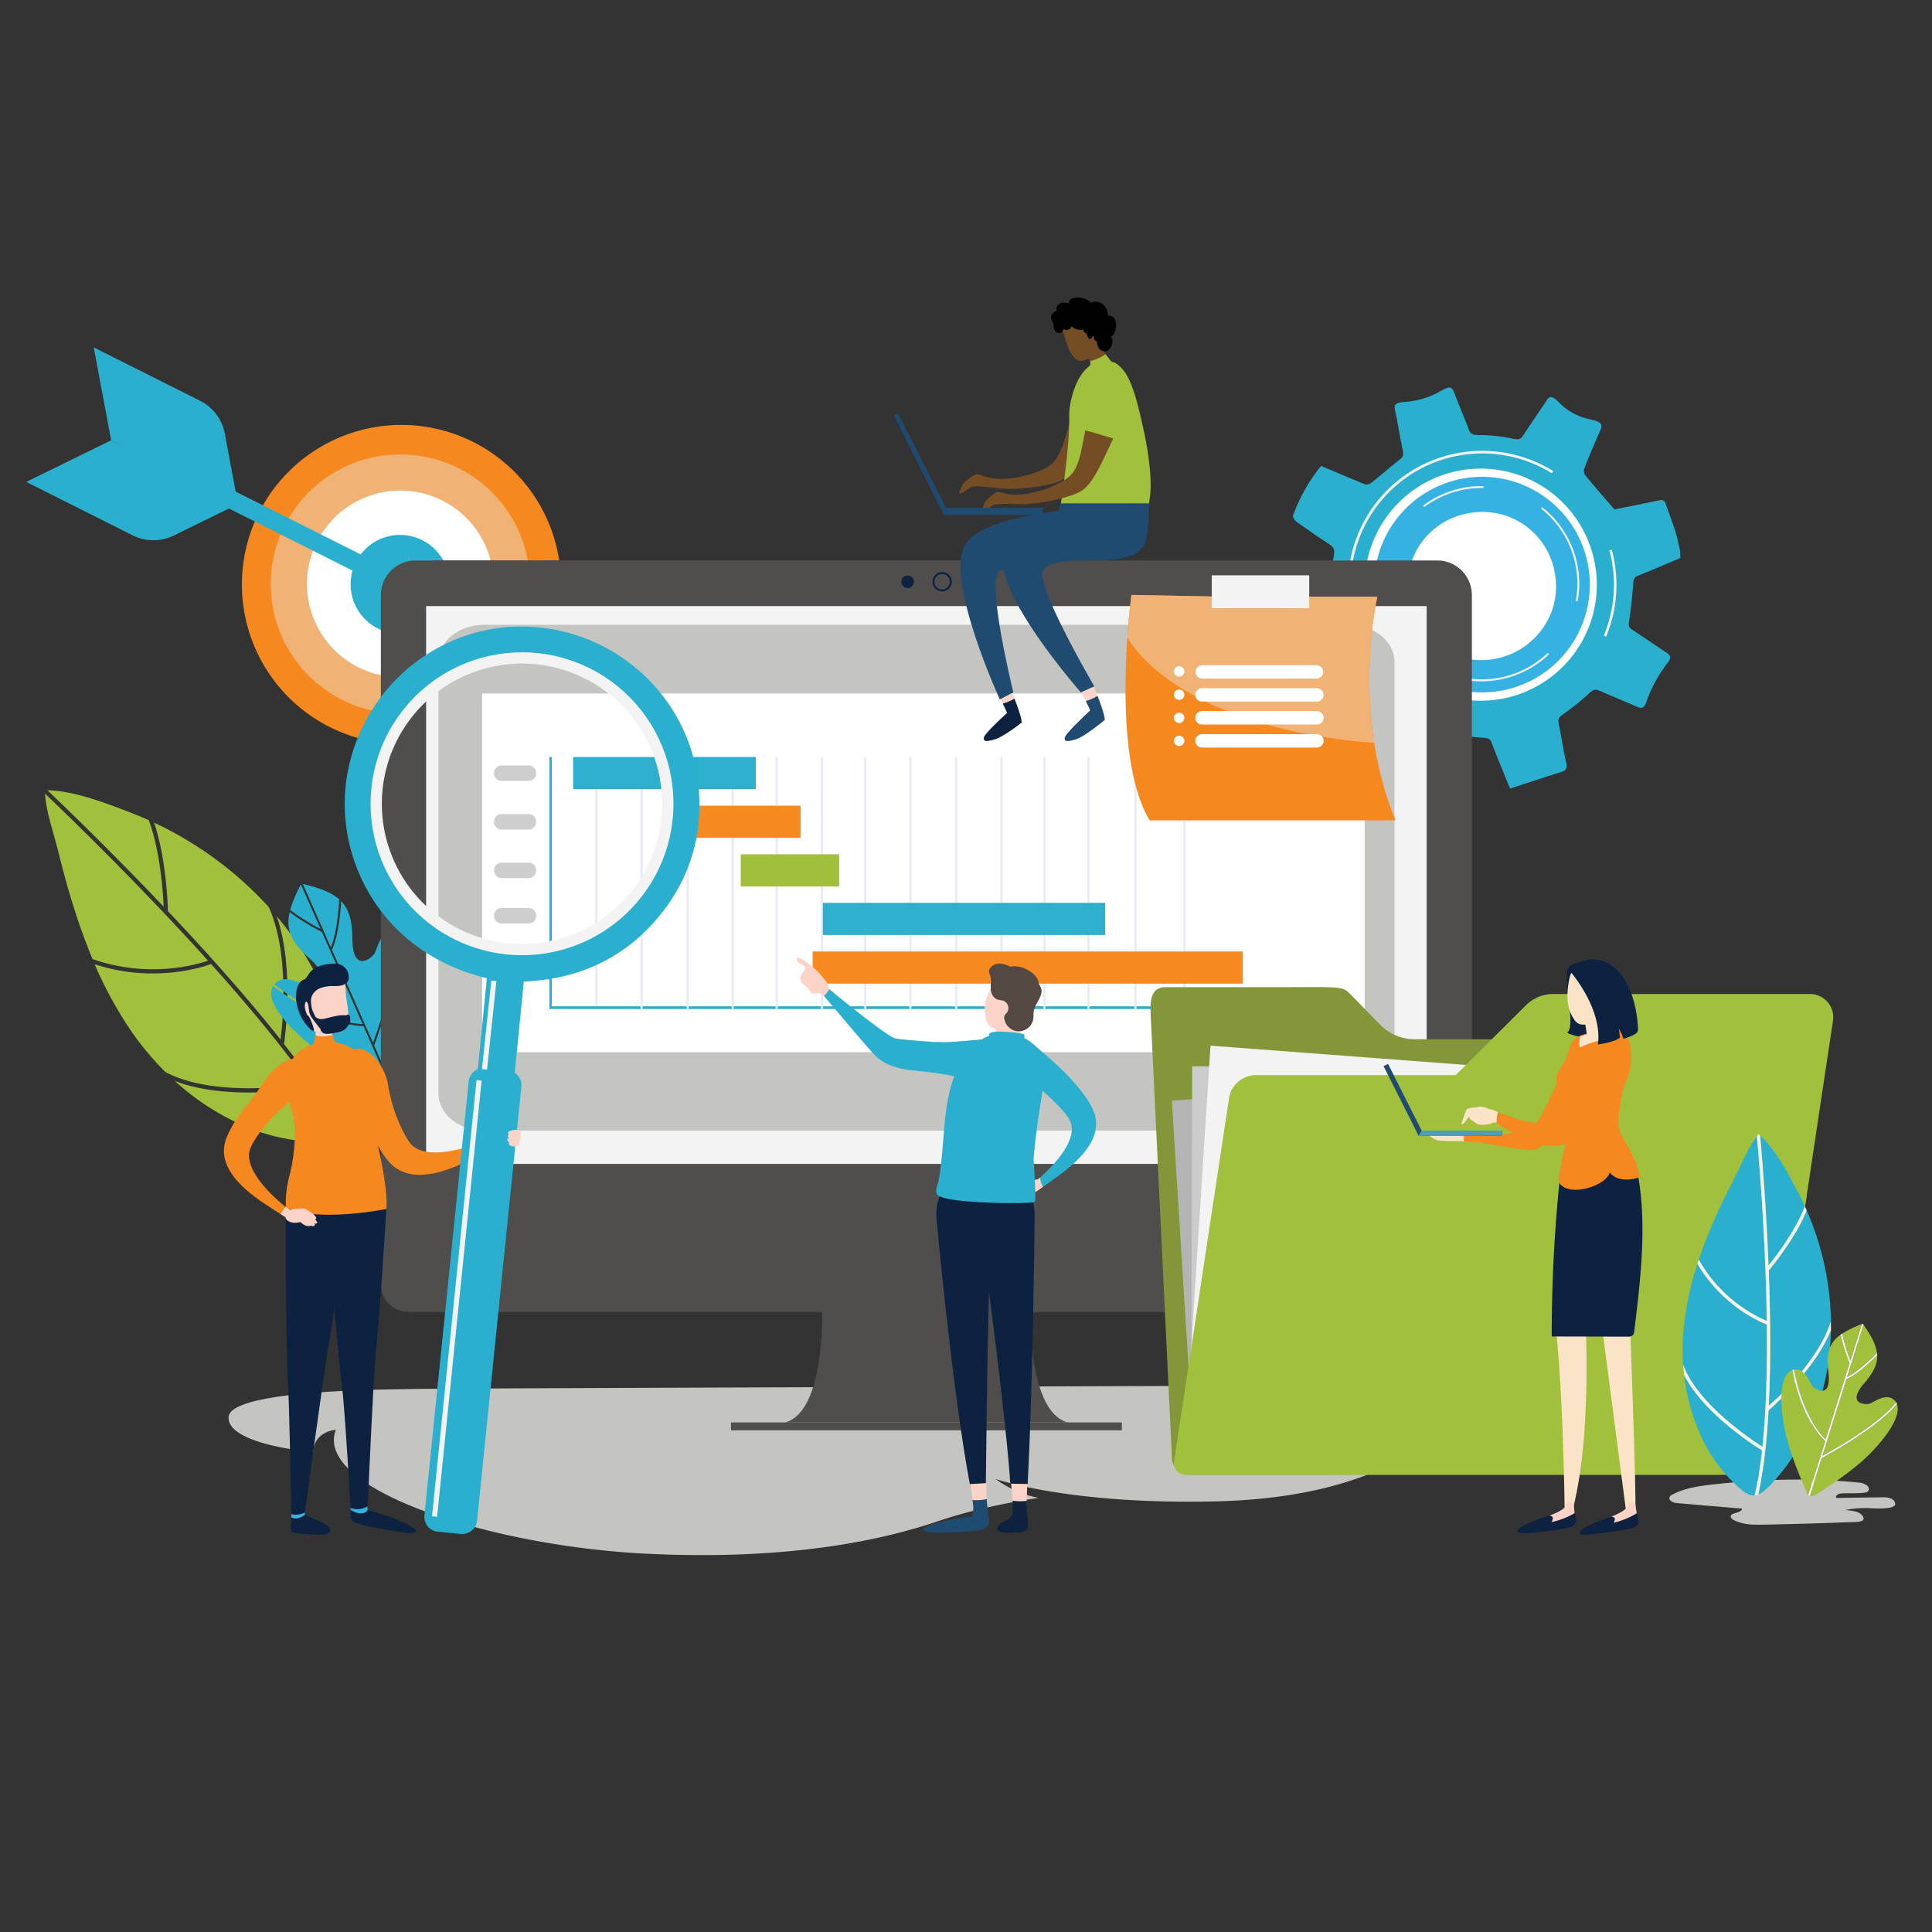 <svg id="Layer_1" data-name="Layer 1" xmlns="http://www.w3.org/2000/svg" xmlns:xlink="http://www.w3.org/1999/xlink" viewBox="0 0 1000 1000"><rect x="0" y="0" width="1000" height="1000" fill="#333333" stroke="none"/><defs><style>.cls-1{fill:none;}.cls-2{clip-path:url(#clip-path);}.cls-3{fill:#a1c03b;}.cls-4{fill:#2ab0ce;}.cls-15,.cls-5{fill:#c4c4c1;}.cls-6{fill:#f5891f;}.cls-7{fill:#f1b275;}.cls-8{fill:#fff;}.cls-9{fill:#010101;}.cls-10{fill:#36b2e2;}.cls-11{fill:#f3f3f3;}.cls-12{fill:#504d4d;}.cls-13{fill:#1f4b70;}.cls-14{fill:#0c2240;}.cls-15{fill-rule:evenodd;}.cls-16{fill:#e6e9f6;}.cls-17{fill:#2cb0ce;}.cls-18{fill:#83973a;}.cls-19{fill:#b4b4b4;}.cls-20{fill:#ccc;}.cls-21{fill:#f68920;}.cls-22{fill:#a2bf3c;}.cls-23{fill:#cecece;}.cls-24{fill:#fcd4c7;}.cls-25{fill:#fbe3c7;}.cls-26{fill:#4f9cba;}.cls-27{fill:#754d25;}.cls-28{fill:#544842;}</style><clipPath id="clip-path"><rect class="cls-1" width="1000" height="1000"/></clipPath></defs><title>adaptive-graphic-5</title><g class="cls-2"><path class="cls-3" d="M159.73,560.91c-14-19.83-32.06-41.39-50.5-61.95-3.43,1.29-29.32,10.27-60.23.13a206.74,206.74,0,0,0,18.13,33.46,149.59,149.59,0,0,0,18.45,22.31c24.14,13,65.29,7.44,74.15,6"/><path class="cls-3" d="M107.68,497.24C72.49,458.16,36.14,423,23.32,410.82c.55,9.66,4.51,20.48,6.8,29.79,2.65,10.75,5.55,21.46,9,32,2.6,8,5.5,16,8.78,23.81,29.31,10.29,54.34,2.73,59.81.8"/><path class="cls-3" d="M86.78,471.47c19.65,20.77,40.64,44.13,58.44,66.61,1.07-8.38,4.83-44.66-6.15-68.63a189,189,0,0,0-59.31-43.66c6.71,19.94,7.14,45.41,7.15,45.68Z"/><path class="cls-3" d="M77.05,424.54q-4.93-2.22-9.94-4.14c-12.86-4.91-28.58-11-42.61-11.41,9.66,9.18,33.53,32.2,60.19,60.27-.27-6.85-1.6-28.21-7.64-44.72"/><path class="cls-3" d="M147.1,540.18l-.25,0c12.82,16.32,23.86,32.11,31.41,46,1.5-3,2-7.52,2-14.44.07-37.21-14.4-70.68-37-97.44,9.54,27.58,3.84,65.47,3.78,65.88"/><path class="cls-3" d="M90.44,559.47a130.83,130.83,0,0,0,32.64,21.84,101.69,101.69,0,0,0,35.66,9.5c9.65.65,15.13.53,18.15-2.65a252.5,252.5,0,0,0-15.79-25.3c-6,1-44.29,7-70.66-3.39"/><path class="cls-4" d="M150.18,471a67.07,67.07,0,0,1,5.58-13.16l10.16,23A114.65,114.65,0,0,1,150.18,471"/><path class="cls-4" d="M171.82,491.63c3.11-6.8,4.32-17.79,4.78-25.17,4.1,4.23,5.73,10.16,5.78,19.29.09,18.24,9.92,10.27,11.45,7.82s3.3-13.16,11.17-12.32a6.51,6.51,0,0,1,1.18.25c1.27,17.63-10.48,51-13.11,58.22Z"/><path class="cls-4" d="M187.66,530.05c-3.6-.06-21.14-1.46-45.71-20.56,4.66-5.81,13.52-.31,16.31.15S173.59,508,160,495.88c-9.26-8.24-12.15-14.78-10.07-23.76a113.34,113.34,0,0,0,16.68,10.23Z"/><path class="cls-4" d="M171.25,490.34,156.73,457.5c8.77,2.13,14.84,4.44,18.87,8-.41,7-1.5,17.91-4.35,24.83"/><path class="cls-4" d="M207.25,481.91c6.33,3.11,9.28,16.43,8.39,35.05a124.72,124.72,0,0,1-2.18,17c-1.05,5.51-2.33,11-3.75,16.42-1.07,4-2.18,8.1-3.45,12.09a4.18,4.18,0,0,1-2.23,2.07l-10.36-23.44c1.66-4.42,14.73-40,13.58-59.18"/><path class="cls-4" d="M141.35,510.35c26,20.19,44.29,20.77,46.77,20.74L203,564.83h-.1a3.52,3.52,0,0,1-1.82-.55c-1.24-.7-2.53-1.26-3.81-1.86q-3.19-1.5-6.34-3.07c-5.06-2.53-10-5.19-14.92-8.06a124.81,124.81,0,0,1-14.42-9.69l-.19-.15c-15.82-12.64-23.95-24.54-20.07-31.11"/><path class="cls-5" d="M727.25,716.94,884.61,716s38.12,1.57-22.64,3.76L799.67,722s11.45,6.1-8.9,12.94c-23.21,5.65-34-2.92-47,7.42-10.79,8.59-40.53,33-114.49,34.75-76.16,1.81-114-11.62-114-11.62a55.74,55.74,0,0,0,22.26,9.83S510.27,779,486,787.21c-24.46,8.31-72.77,20.94-152.12,16.95-81.74-4.12-171.54-33.91-160.07-64.09,0,0-11.13.62-11.73,11.51,0,0-44.33-3.67-43.77-18s81.79-14.31,95.7-14.65,513.2-1.95,513.2-1.95"/><path class="cls-6" d="M281.6,339.61a82.59,82.59,0,1,1-36.73-110.88A82.59,82.59,0,0,1,281.6,339.61"/><path class="cls-7" d="M267.16,332.36a67.07,67.07,0,1,1-29.82-90,67.05,67.05,0,0,1,29.82,90"/><path class="cls-8" d="M250.35,323.91a48.31,48.31,0,1,1-21.49-64.86,48.31,48.31,0,0,1,21.49,64.86"/><rect class="cls-4" x="127.41" y="186.66" width="9.37" height="156.26" transform="translate(-163.81 263.98) rotate(-63.33)"/><path class="cls-4" d="M123.18,260.89l-65.66-33-9-48.09,55.06,27.65a23.94,23.94,0,0,1,12.78,17Z"/><path class="cls-4" d="M123.18,260.89l-65.66-33L13.59,249.44l55.05,27.65a23.91,23.91,0,0,0,21.28.1Z"/><path class="cls-4" d="M229.92,313.93a25.58,25.58,0,1,1-11.38-34.34,25.57,25.57,0,0,1,11.38,34.34"/><path class="cls-8" d="M704.14,291.29a68,68,0,1,0,79.18-54.67,68,68,0,0,0-79.18,54.67"/><path class="cls-9" d="M771.1,372a68.47,68.47,0,0,1-67.32-80.73l.36.07-.36-.07A68.4,68.4,0,1,1,771.1,372M771,235.87A67.68,67.68,0,1,0,783.25,237,67.77,67.77,0,0,0,771,235.87"/><path class="cls-4" d="M800.43,207.45c-4,6-8.06,11.89-12,17.92-1.22,1.87-2.23,2.36-5,1.77a83.9,83.9,0,0,0-17.37-1.94c-3.56,0-4.84-.28-5.8-2.85-2.49-6.6-5.27-13.1-7.81-19.68-1-2.5-2.41-2.77-6.06-.63a44.54,44.54,0,0,1-19,6c-4.69.37-6,1.12-5.36,4,1.49,7.14,2.62,14.36,4.12,21.5.44,2.08-.09,3.09-1.71,4.36-5.08,4-9.91,8.27-15,12.27a3.94,3.94,0,0,1-3.29.36c-7.42-3-14.76-6.17-22.36-9.39a88.29,88.29,0,0,0-14.48,25.7c-.28.77.79,2.52,1.7,3.17,5.64,4,11.36,8,17.18,11.8,2.26,1.48,2.8,2.88,2.15,6.05a93.4,93.4,0,0,0-1.62,17.52c0,2.24-.64,3.08-2.4,3.79-7.42,3-14.79,6.07-22.59,9.29.79,4,1.28,8,2.4,11.76,1.56,5.29,3.62,10.44,5.41,15.67.74,2.14,1.94,2.77,4.27,2.26,7.12-1.57,14.28-3,21.47-4.22a4.23,4.23,0,0,1,3.3,1.3c4,4.77,7.66,9.8,11.69,14.53,1.37,1.61,1.56,2.75.73,4.64-3.16,7.21-6.14,14.51-9.28,22,8.11,6.94,17.36,11.6,27.48,15.39,4.32-6.48,8.78-12.83,12.84-19.43,1.6-2.6,3.17-2.9,6-2.44,6,1,12.09,1.52,18.17,2,2,.14,3.06.41,3.86,2.51,2.82,7.46,6.34,15.86,9.54,23.73l3.65-1.2c7.53-2.44,15.2-5,22.89-7.41,2.45-.77,3.17-1.9,2.55-4.62-1.54-6.76-2.55-13.64-3.93-20.44-.42-2.09,0-3.22,2-4.58A139.24,139.24,0,0,0,823,358.47c1.65-1.5,2.78-1.88,4.64-1.07,6.57,2.87,13.22,5.57,19.79,8.45,2.12.93,3.52,1,4.69-2.5a71.3,71.3,0,0,1,11-20.19c2-2.59,1.64-3.9-.39-5.23-6-3.94-11.88-8.07-17.9-12-1.63-1-2-1.94-1.67-3.93,1-6.6,1.7-13.25,2.17-19.91.15-2.13.48-3.32,2.64-4.18,7.32-2.9,14.54-6.06,21.8-9.11l-.12-3.54c-.82-3.41-1.45-6.88-2.49-10.21-1.51-4.81-3.37-9.51-5-14.29-.62-1.86-1.64-2.15-3.48-1.76-7.93,1.69-15.88,3.23-23.06,4.67-5.29-6.13-10.25-11.75-15-17.52a4.21,4.21,0,0,1-.65-3.54c2.64-6.68,5.4-13.31,8.36-19.85,1.38-3,.56-4.55-5.58-5.76a31.12,31.12,0,0,1-16-8.88c-4-4.09-5.08-2.58-6.32-.7m25.78,101.23a60.07,60.07,0,1,1-53.74-65.8,60.15,60.15,0,0,1,53.74,65.8"/><path class="cls-10" d="M711.57,297a55.8,55.8,0,1,0,61.12-49.92A55.86,55.86,0,0,0,711.57,297m93.81,5.08c.89,20.84-15.87,38.7-37.12,39.57-20.94.86-38.73-15.8-39.6-37.06s15.52-38.69,36.93-39.58,38.87,15.44,39.79,37.07"/><path class="cls-11" d="M757.77,351.85a50.73,50.73,0,0,0,44.05-13.21l-.68-.71a49.56,49.56,0,0,1-83-44.71l-1-.18a50.6,50.6,0,0,0,40.61,58.81"/><path class="cls-11" d="M737.19,262.47a49.69,49.69,0,0,1,30.62-9.87l0-1a50.64,50.64,0,0,0-31.23,10.07Z"/><path class="cls-11" d="M815.6,311.06l1,.18a50.5,50.5,0,0,0-18.29-48.69l-.61.78a49.48,49.48,0,0,1,17.92,47.73"/><path class="cls-11" d="M708.23,266a69.75,69.75,0,0,0-5.39,63l1.26-.52A68.14,68.14,0,0,1,803.25,245l.72-1.15A69.57,69.57,0,0,0,708.23,266"/><path class="cls-11" d="M833,284.86A68.37,68.37,0,0,1,830.09,329l1.25.53a69.74,69.74,0,0,0,2.92-45Z"/><rect class="cls-12" x="378.36" y="736.26" width="202.3" height="4.05"/><path class="cls-12" d="M533.51,678.6h-108s1.72,52.19-19.18,57.66H552.69c-20.91-5.47-19.18-57.66-19.18-57.66"/><path class="cls-12" d="M744,679H215a17.92,17.92,0,0,1-17.87-17.87V308A17.92,17.92,0,0,1,215,290.1H744A17.92,17.92,0,0,1,761.84,308V661.08A17.92,17.92,0,0,1,744,679"/><path class="cls-12" d="M197.17,626.7v38.2A14.09,14.09,0,0,0,211.22,679H747.79a14.09,14.09,0,0,0,14.05-14.05V626.7Z"/><rect class="cls-11" x="220.56" y="313.71" width="517.88" height="288.73"/><path class="cls-13" d="M283.57,290.1s20,14.27,34.71,23.16H527l-53.59-23.07Z"/><path class="cls-12" d="M223.65,290.1s20,14.27,34.71,23.16h208.7l-53.59-23.07Z"/><path class="cls-12" d="M354.59,290.1s20,14.27,34.71,23.16H598l-53.58-23.07Z"/><path class="cls-14" d="M487.64,306.09a5,5,0,1,1,5-5,5,5,0,0,1-5,5m0-9a4,4,0,1,0,4,4,4,4,0,0,0-4-4"/><path class="cls-14" d="M473,301.13a3.22,3.22,0,1,1-3.21-3.22,3.21,3.21,0,0,1,3.21,3.22"/><path class="cls-15" d="M698.33,585.19H250.51c-13,0-23.56-8.62-23.56-19.08V342.47c0-10.55,10.64-19.08,23.56-19.08H698.23c13,0,23.56,8.62,23.56,19.08V566.11c.1,10.46-10.54,19.08-23.46,19.08"/><rect class="cls-8" x="249.54" y="358.95" width="456.82" height="185.66"/><rect class="cls-16" x="308.11" y="391.83" width="1.09" height="130.44"/><polygon class="cls-17" points="602.37 522.27 284.35 522.27 284.35 391.83 285.6 391.83 285.6 520.85 602.37 520.85 602.37 522.27"/><rect class="cls-16" x="612.49" y="391.83" width="1.09" height="130.44"/><path class="cls-18" d="M615.47,763.28H887.94a25.19,25.19,0,0,0,25.18-25.74l-19.56-175a25.18,25.18,0,0,0-25.17-24.63H732.29a25.18,25.18,0,0,1-17.75-7.32l-15.3-15.71c-4.72-4.69-3.43-3.92-41.41-3.92H603.31c-8.93,0-7.91,9.52-7.62,16.5L606.6,754.76a8.89,8.89,0,0,0,8.87,8.52"/><polygon class="cls-19" points="837.02 730.69 617.66 746.94 606.55 569.72 825.91 553.47 837.02 730.69"/><rect class="cls-20" x="637.92" y="531.11" width="177.63" height="219.87" transform="translate(83.69 1366.01) rotate(-89.84)"/><polygon class="cls-11" points="834.58 734.98 615.24 718.44 626.55 541.24 845.89 557.78 834.58 734.98"/><path class="cls-3" d="M908.21,763.28H613.76a6.08,6.08,0,0,1-6-7l28.36-187.73a14.19,14.19,0,0,1,14-12.07H753.46l36.41-36.2a19.88,19.88,0,0,1,14-5.77H936.93a12,12,0,0,1,11.83,13.74L914.21,758.11a6.07,6.07,0,0,1-6,5.17"/><path class="cls-3" d="M611.82,729.36l-4.07,26.94a6.08,6.08,0,0,0,6,7H908.21a6.08,6.08,0,0,0,6-5.17l21-139.81S784.45,730.14,611.82,729.36"/><rect class="cls-16" x="331.54" y="391.83" width="1.09" height="130.44"/><rect class="cls-16" x="355.38" y="391.83" width="1.09" height="130.44"/><rect class="cls-16" x="378.73" y="391.83" width="1.09" height="130.44"/><rect class="cls-16" x="401.48" y="391.83" width="1.09" height="130.44"/><rect class="cls-16" x="424.91" y="391.83" width="1.09" height="130.44"/><rect class="cls-16" x="447.25" y="391.83" width="1.09" height="130.44"/><rect class="cls-16" x="470.68" y="391.83" width="1.09" height="130.44"/><rect class="cls-16" x="494.36" y="391.83" width="1.09" height="130.44"/><rect class="cls-16" x="517.78" y="391.83" width="1.09" height="130.44"/><rect class="cls-16" x="540.04" y="391.83" width="1.09" height="130.44"/><rect class="cls-16" x="562.88" y="391.83" width="1.09" height="130.44"/><rect class="cls-16" x="587.15" y="391.83" width="1.09" height="130.44"/><rect class="cls-17" x="296.65" y="391.83" width="94.55" height="16.65"/><rect class="cls-21" x="360.15" y="417.02" width="54.22" height="16.65"/><rect class="cls-22" x="383.41" y="442.2" width="50.95" height="16.65"/><rect class="cls-17" x="425.92" y="467.3" width="146.14" height="16.65"/><rect class="cls-21" x="420.64" y="492.48" width="222.62" height="16.65"/><path class="cls-23" d="M273.64,404.21H259.58a3.89,3.89,0,0,1-3.85-3.84V400a3.9,3.9,0,0,1,3.85-3.85h14.06a3.9,3.9,0,0,1,3.85,3.85v.34a3.89,3.89,0,0,1-3.85,3.84"/><path class="cls-23" d="M273.64,429.4H259.58a3.9,3.9,0,0,1-3.85-3.85v-.34a3.89,3.89,0,0,1,3.85-3.84h14.06a3.89,3.89,0,0,1,3.85,3.84v.34a3.9,3.9,0,0,1-3.85,3.85"/><path class="cls-23" d="M273.64,454.5H259.58a3.9,3.9,0,0,1-3.85-3.85v-.33a3.89,3.89,0,0,1,3.85-3.85h14.06a3.89,3.89,0,0,1,3.85,3.85v.33a3.9,3.9,0,0,1-3.85,3.85"/><path class="cls-23" d="M273.64,478H259.58a3.9,3.9,0,0,1-3.85-3.85v-.33a3.9,3.9,0,0,1,3.85-3.85h14.06a3.9,3.9,0,0,1,3.85,3.85v.33a3.9,3.9,0,0,1-3.85,3.85"/><path class="cls-23" d="M273.64,504.78H259.58a3.89,3.89,0,0,1-3.85-3.84v-.34a3.9,3.9,0,0,1,3.85-3.85h14.06a3.9,3.9,0,0,1,3.85,3.85v.34a3.84,3.84,0,0,1-3.85,3.84"/><path class="cls-6" d="M595.06,424.62H722.31c-23.41-57.07-9.4-115.75-9.4-115.75h-79l-48.27-.94s-11.33,82.29,9.41,116.69"/><path class="cls-7" d="M711.28,384.53c-6.52-41.52,1.63-75.66,1.63-75.66h-79l-48.27-.94s-1.22,8.83-2.12,21.92c11.61,20.28,51.06,48.88,127.75,54.68"/><rect class="cls-11" x="627.21" y="297.79" width="50.45" height="16.97"/><path class="cls-5" d="M864.21,774.83a2.87,2.87,0,0,1,1.41-1.24c6.85-3.65,14.79-4.55,22.51-5.39,24.57-2.67,49.69-3.31,74.34-.77,2.37.25,5.54,1.71,4.73,4-.65,2.22-9.77,1.1-14.66,1.65-1.29.14-3,1.55-1.9,2.27l23.89-.38c2.4,0,6.19.42,6.44,3.49,0,.22.61,3-12.94,2.18a53.1,53.1,0,0,0-13.21,1,9.15,9.15,0,0,1,2.49.2,19.88,19.88,0,0,1,2.88.47c1.83.45,3.59,1.31,4.3,3.17a1.44,1.44,0,0,1,0,1,1.51,1.51,0,0,1-1,.8c-2.05.7-4.25.51-6.37.59l-6.87.26q-6.87.25-13.74.46-11.75.34-23.5.57c-5.38.11-11,.12-15.76-2.46a2.47,2.47,0,0,1-1.39-1.43c-.6-2.62,5.48-1.75,5.83-4.42L867.93,778c-1.9-.16-4.49-1.37-3.72-3.12"/><path class="cls-4" d="M912.23,748.81c2-19.14,2.53-41.4,2.29-63.27-2.72-1-22.83-9.2-35.94-31.39a163.22,163.22,0,0,0-6.68,29.4,118.56,118.56,0,0,0-.67,22.92c7.61,20.33,35,38.54,41,42.34"/><path class="cls-4" d="M914.5,683.71c-.55-41.66-3.84-81.59-5.1-95.55-4.72,6.05-8,14.56-11.51,21.3-4,7.78-7.9,15.68-11.39,23.75-2.65,6.15-5.08,12.41-7.21,18.77a74.41,74.41,0,0,0,35.21,31.73"/><path class="cls-4" d="M915.51,657.43c.85,22.64,1.15,47.52,0,70.21,5-4.44,26.2-24.08,32.19-44.09a149.75,149.75,0,0,0-12.52-57c-6.41,15.38-19.46,30.78-19.6,30.94Z"/><path class="cls-4" d="M934.23,624.4q-1.77-3.9-3.75-7.66c-5.1-9.64-11.28-21.48-19.41-29,.95,10.51,3.14,36.7,4.35,67.34,3.42-4.23,13.78-17.64,18.81-30.63"/><path class="cls-4" d="M915.54,729.87l-.13-.16c-.89,16.42-2.57,31.6-5.34,43.83,2.43-1,5.11-3.43,8.73-7.55,19.49-22.12,28.35-49.61,28.9-77.33-8.72,21.41-31.91,41-32.16,41.21"/><path class="cls-4" d="M871.72,711.76a103.28,103.28,0,0,0,8,30A80.48,80.48,0,0,0,896,766.1c5.41,5.43,8.73,8.23,12.19,7.91A201,201,0,0,0,912,750.69c-4.1-2.51-30-19-40.31-38.93"/><path class="cls-11" d="M915.41,729.71l.13.16c.25-.21,23.44-19.8,32.16-41.21,0-1.7,0-3.41,0-5.11-6,20-27.18,39.65-32.19,44.09,1.14-22.69.84-47.57,0-70.21l.08.07c.14-.16,13.19-15.56,19.6-30.94q-.47-1.08-1-2.16c-5,13-15.39,26.4-18.81,30.63-1.21-30.64-3.4-56.83-4.35-67.34-.25-.23-.48-.46-.73-.68-.32.37-.63.76-.94,1.15,1.26,14,4.55,53.89,5.1,95.54A74.31,74.31,0,0,1,879.29,652c-.24.72-.47,1.44-.71,2.17,13.11,22.19,33.22,30.37,35.94,31.39.24,21.87-.29,44.13-2.29,63.27-6-3.8-33.39-22-41-42.34.12,1.77.29,3.53.49,5.29,10.27,20,36.21,36.42,40.31,38.93A203.29,203.29,0,0,1,908.22,774a6.54,6.54,0,0,0,1.85-.47c2.77-12.23,4.44-27.41,5.34-43.83"/><path class="cls-3" d="M953.51,690.29a53.07,53.07,0,0,1,10.19-4.93l-6,19a91.4,91.4,0,0,1-4.23-14.07"/><path class="cls-3" d="M955.62,713.87c5.41-2.43,11.87-8.34,16-12.49.23,4.66-1.89,9-6.64,14.51-9.47,10.9.55,11.3,2.74,10.63s8.84-6.11,13.09-1.49a4.71,4.71,0,0,1,.57.76c-8.46,11.16-32.89,24.9-38.23,27.82Z"/><path class="cls-3" d="M945,745c-2.11-1.93-11.82-11.91-16.47-36.13,5.8-1,8.21,6.88,9.63,8.61s10,7,8.21-7.3c-1.22-9.74.48-15.15,6.41-19.41a90.88,90.88,0,0,0,4.59,14.81Z"/><path class="cls-3" d="M956,712.8l8.51-27.14c4.11,5.85,6.52,10.4,7,14.63-3.91,4-10.25,9.88-15.56,12.51"/><path class="cls-3" d="M981.8,726.59c2.14,5.16-3.06,14.63-13.31,25.25a97.43,97.43,0,0,1-10.18,9c-3.5,2.74-7.12,5.34-10.81,7.82-2.75,1.86-5.53,3.69-8.37,5.4a3.3,3.3,0,0,1-2.41.07l6.08-19.37c3.29-1.77,29.65-16.11,39-28.15"/><path class="cls-3" d="M927.7,709.1c4.93,25.6,15.52,35.51,17,36.79L936,773.76l-.07,0a2.77,2.77,0,0,1-.8-1.28c-.37-1.06-.85-2.07-1.3-3.1q-1.11-2.57-2.16-5.14c-1.7-4.15-3.28-8.34-4.68-12.6a98.3,98.3,0,0,1-3.53-13.3l0-.19c-2.82-15.79-1.44-27.13,4.31-29"/><path class="cls-8" d="M927.7,709.1c.14,0,.27-.09.41-.12l.4-.08c4.65,24.22,14.36,34.2,16.47,36.13l12.37-39.42a90.88,90.88,0,0,1-4.59-14.81l.75-.51a91.4,91.4,0,0,0,4.23,14.07l6-19,.27-.1a.21.21,0,0,1,.28.08l.22.32L956,712.8c5.31-2.63,11.65-8.55,15.56-12.51.05.36.08.73.1,1.09-4.13,4.15-10.59,10.06-16,12.49l-12.47,39.74c5.34-2.92,29.77-16.66,38.23-27.82a5.52,5.52,0,0,1,.42.8c-9.35,12-35.71,26.38-39,28.15l-6.08,19.37a2.37,2.37,0,0,1-.75-.35l8.74-27.87c-1.49-1.28-12.08-11.19-17-36.79"/><path class="cls-6" d="M185.47,542.87c6.32-.13,14.4,9.87,15.51,19.44.1.83.84,4.46,1.77,8,2.47,9.15,7,18.28,9.79,21.65,6.4,7.66,22.49,3.93,31.7,1.06a16.8,16.8,0,0,1,.15,6.74c-1.42.73-2.84,1.43-4.29,2.1a80.46,80.46,0,0,1-10.83,4.23,41.9,41.9,0,0,1-12.06,2,21.88,21.88,0,0,1-11.32-2.88,19,19,0,0,1-4.32-3.58c-5.18-5.74-9.92-15.7-13-25.15-2.65-5.42-5.5-10.6-6.69-14-4.21-12.06-2-19.5,3.63-19.62"/><path class="cls-14" d="M152.21,785.18c2.54.43,3.9-.68,5.57-1.89,0,.29,0,.57,0,.86,0,0,11.16,4.4,12.59,6.45s.13,4-5.47,3.8C151.51,794,151,792.73,151,792.73c-1.36-4.3.13-4.18-.23-7.82a7.37,7.37,0,0,0,1.4.27"/><path class="cls-14" d="M181.47,781.37a16.67,16.67,0,0,0,1.78.58,9.87,9.87,0,0,0,7-.65c0,.31,0,.51,0,.51a92.58,92.58,0,0,1,16.89,5.44c8.43,3.73,14.44,8.24-3.29,5.21s-22.53-4.22-22.38-7.47c.05-1,0-2.27,0-3.62"/><path class="cls-14" d="M200,625.8s-3.47,55.54-5.08,69.65-4.64,85.23-4.64,85.23l-4.61,1.59-4.19-1.59s-3-52-4.49-63.33-7.42-75.32-7.85-86.7S190.65,588,200,625.8"/><path class="cls-14" d="M179.88,630.54s-7.45,52.28-9.89,66.27-12.21,86.48-12.21,86.48l-3.48,2.33-3.49-1.15s-1-58.34-1.84-69.72-1.2-78.28-.95-89.66,24.79-32.79,31.86,5.45"/><path class="cls-24" d="M171.93,538.63c-1.45.27-2.93.31-4.31.53a17.43,17.43,0,0,1-4.12.34c0-1.91-.15-4-.09-5.77,2.79,1.62,5.72.73,8.55-.38-.05,1.72-.11,3.55,0,5.28"/><path class="cls-6" d="M149.84,608.45c2.86-10.9,3.81-25.32,1.24-33.38C146,559,148.57,547.7,157,542.8a28.47,28.47,0,0,1,5.14-2.34,11.5,11.5,0,0,0,.4-1.12,12.73,12.73,0,0,0,.52-3.08c0-.52,1.4,0,1.79,0a20,20,0,0,0,2.19.18,17.89,17.89,0,0,0,5.47-.81,11.68,11.68,0,0,0,.89,3.77l0,.05a26.85,26.85,0,0,1,11,4.63c9.53,8.78,5.92,25.7,11,47.82,6,26.42,4.57,33.87,4.57,33.87s-35,7.14-51.94-.71c0,0-.82-6.6,1.82-16.64"/><path class="cls-24" d="M178.76,507.73a65.54,65.54,0,0,0,.68,10.36c.79,4.6,2.78,16-5,16.55s-11.55-.17-13.31-2.12-8.55-13.87-5.24-20,17.34-14.58,22.91-4.75"/><path class="cls-14" d="M153.22,515.34c0-3.44,1.22-7.47,4.51-8.5.72-.22,2.53-3.58,3.36-4.29a13.81,13.81,0,0,1,5.07-2.77c2.64-.78,6.89-1.46,9.62-.61a6.86,6.86,0,0,1,4.69,5.74c.6,4.83-3.86,5.53-7.63,5.5a18.72,18.72,0,0,0-6.71.9,7.86,7.86,0,0,0-4.81,4.52c-.68,2-.28,4.09.11,6.18a23.92,23.92,0,0,0,1.95,4.41,4.68,4.68,0,0,0,3.78,1c2-.24,8.26-2.44,11.65-1.86l1-.28a1,1,0,0,1,.84,0c.77.52.79,2.89.52,3.74a7.05,7.05,0,0,1-1.31,2.2c-1.39,2.3-3.59,3.12-6.27,3.41-1.67.18-4.54.94-6.14.14a3.18,3.18,0,0,1-1.64-2.33,16.38,16.38,0,0,1-1.63-2c-.86-1.06-1.69-2.15-2.48-3.27a9.27,9.27,0,0,1-1.46-2.67,10.81,10.81,0,0,1-.31-1.79l-.09-.78a4.34,4.34,0,0,1-.11-.59c-.12-1.14-.27-2.58-1.36-3-1.16,1.94-.48,4.43.41,6.52l.29.68a1.52,1.52,0,0,1,.55.36,4.05,4.05,0,0,1,.75,1.16,25.09,25.09,0,0,1,2.1,5.85.72.72,0,0,1-.08.63c-.24.28-.69,0-1-.2a20,20,0,0,1-2.68-2.68c-.07-.07-.13-.15-.19-.22a24.59,24.59,0,0,1-5.35-15.19"/><path class="cls-10" d="M190.2,779.67c0,1,.07,1.76.08,2-2.16,2.79-5.87,1.55-8.8-.13,0-.34,0-.69,0-1a10.32,10.32,0,0,0,8.76-.86"/><path class="cls-10" d="M157.83,782.82c0,.18-.05,1.15-.05,1.33,0,0-3.15,2.39-5.82,1.68-.38-.11-.75-.24-1.12-.37-.06-.51,0-1.21-.07-1.75a10,10,0,0,0,7.06-.89"/><path class="cls-6" d="M156.44,550.55c3,5-1.33,16-8.46,21.26-.63.45-3.18,2.7-5.61,5.07h0c-6.19,6.14-11.44,13.91-12.85,17.7-4.67,12.58,18.37,30.12,18.37,30.12a17.76,17.76,0,0,1,2.21,2.62c1.44,2.09,1.41,5-.33,3.91-2.45-1.49-5.63-3.46-8.6-5.44-6.29-4.21-30.16-18-24.38-35.57,2.23-6.76,8-15.09,14.16-21.89,3.12-4.59,6-9.23,8.14-11.73,7.72-8.87,14.67-10.51,17.34-6.05"/><path class="cls-24" d="M161.18,634.5a1.59,1.59,0,0,0,1.33,0,1,1,0,0,0,.24-.14.68.68,0,0,0,.2-.24.72.72,0,0,0,0-.48,3.78,3.78,0,0,0-.22-.4c.15,0,.3.1.45.12a1.07,1.07,0,0,0,.56-.09.7.7,0,0,0,.43-.39c.1-.36-.28-.72-.49-1a6.16,6.16,0,0,0-.78-.75,1.34,1.34,0,0,0,.48-.08.38.38,0,0,0,.18-.11.69.69,0,0,0,0-.77,4.61,4.61,0,0,0-1.89-2.09c-.84-.52-1.62-1.14-2.47-1.65a8.44,8.44,0,0,0-1.22-.74,4.06,4.06,0,0,0-1.59-.18,24.6,24.6,0,0,0-5.54.59l-.55.16-2.45-1.65-2.65,3.72,2.59,1.67v.07a2.74,2.74,0,0,0,1.21,1.82,6.6,6.6,0,0,0,2,.83,4.44,4.44,0,0,0,1,.17,12.14,12.14,0,0,0,2.25-.13,5.58,5.58,0,0,1,1-.12.81.81,0,0,1,.66.26,12.14,12.14,0,0,0,1.55,1.11,1.77,1.77,0,0,0,.31.15,5.66,5.66,0,0,0,2.32.5,1.17,1.17,0,0,0,.57-.19c.1-.06.14-.17.28-.14a.64.64,0,0,1,.19.08"/><path class="cls-4" d="M252,506.25l-4.69,47.18a7.77,7.77,0,0,0-4.73,6.41l-22.9,224.52a7.79,7.79,0,0,0,7,8.47l11.8,1.14a7.79,7.79,0,0,0,8.47-7l22.9-224.52a7.81,7.81,0,0,0-3.42-7.2l4.69-47.21c.85,0,1.71-.06,2.58-.12,29.42-1.86,53.2-14.31,70.7-37.82C358,451.74,363.56,430.77,361.66,408c-3.79-45.69-41.43-81.5-87.72-83.61-45.71-2.07-86,30.59-94.16,76.28-7.42,41.59,15.8,90.58,69.6,105,0,0,.93.27,2.57.62m-40.35-45.9a73.52,73.52,0,1,1,98.86,17.23,73.18,73.18,0,0,1-98.86-17.23"/><path class="cls-11" d="M192.18,408.48A78.38,78.38,0,1,0,277.7,338a78.38,78.38,0,0,0-85.52,70.52m36.5-52a72.55,72.55,0,1,1-18,101,72.56,72.56,0,0,1,18-101"/><rect class="cls-11" x="230.14" y="529.24" width="46.09" height="2.65" transform="translate(-301.03 726.62) rotate(-83.97)"/><polygon class="cls-11" points="226.24 785.1 223.61 784.83 246.66 559.04 249.29 559.32 226.24 785.1"/><path class="cls-24" d="M269.53,587.05c-.06-.37-.08-1.51-.46-1.84a4.66,4.66,0,0,0-2.42-.38,9.12,9.12,0,0,0-1.53.19c-.82.24-1.8.38-2.15,1.06-.19.58,0,.85.56,1a1,1,0,0,0,.12,1.9c-1.57.42-1.42,1.75.24,2.18-.86-.22-.6,1.5.18,1.78a5.1,5.1,0,0,0,3.45.31,2,2,0,0,0,1.17-1.75,10.89,10.89,0,0,0,.84-4.42"/><path class="cls-14" d="M811.23,534.67s8.66,4,18,2.08,6.9-24.14,2.12-29.17-15.21-7-17.5-7.41c-7.78-1.26,2.83,29.12-2.65,34.5"/><path class="cls-25" d="M759.49,587.78c-9.73-.09-20.21-.42-20.21-.42s3.44,2.74,5.2,3a78.33,78.33,0,0,0,9.52.22l5.67.32c-.07-1-.14-2.1-.18-3.15"/><path class="cls-6" d="M821.31,550.79c-2.38-2.6-8-4.55-13.42,6.06s-12.34,26.62-15.37,27.91-18.39,3-29,3l-5.84,0c0,1,0,2,0,3.06l7.81.44s18.83,3.46,24,3.89,6.71,1.74,16.45-11.47,17.75-30.3,15.37-32.89"/><path class="cls-25" d="M843.74,686.56s3.42,90.48,2.64,94.05-4.91.24-4.91.24l-13.69-105,8.83-4.15Z"/><path class="cls-25" d="M819.89,669.27s5.4,67.89-5.72,111.68l-4.31.08s-.86-73.37-6.16-106.21l1.9-13.48Z"/><path class="cls-14" d="M792.72,787.77a70.11,70.11,0,0,1,13-4.17c2.74,1.7,6.62,1.07,9-.81a8.58,8.58,0,0,1,1,5c-.67,3.17-4.43,3.43-20.32,5.34s-10.37-2.2-2.73-5.38"/><path class="cls-14" d="M825,788.39A69.76,69.76,0,0,1,838,784c2.76,1.65,6.64,1,9-1a8.54,8.54,0,0,1,1.09,5c-.61,3.19-4.37,3.51-20.22,5.71s-10.41-2-2.83-5.33"/><path class="cls-24" d="M846.51,778.78l.65,4.5a40.44,40.44,0,0,1-12,4.9s2.1-3-1.17-3.12c0,0,8.63-3.35,8.76-6.19s3.8-.09,3.8-.09"/><path class="cls-24" d="M814.56,778.64l.44,4.57a39.42,39.42,0,0,1-12,4.62s2.2-3.16-1.07-3.3c0,0,8.65-3,8.83-5.87s3.8,0,3.8,0"/><path class="cls-14" d="M845.9,689a3.56,3.56,0,0,1-.71,2.07,3.67,3.67,0,0,1-2.78.78l-39.24-.09a781.32,781.32,0,0,1,4.26-82.42,36.05,36.05,0,0,1,1.8-9.3c3.51-9.11,15-14.23,24.19-10.71,7.51,2.87,12.67,10.2,14.08,17.32,5.21,26.51,1.63,55.61-1.6,82.35"/><path class="cls-6" d="M842,559.24c-2.38,4.26-3,9.24-3.62,14.08a61.15,61.15,0,0,0-.67,9.65c.19,4.76,9.87,15.37,10.88,26.25,0,.37-10.74,3.92-15.37-2.42-1.72,7.07-21.69,13.41-26.38,5.05-.8-1.44,3.45-19.14,3.3-20.78-1.11-12.78,1.32-18.5-.29-31.22-.37-2.89-1.84-6-.68-8.69,5.16-11.92,3.18-13.27,10-15.57,7.1-2.37,20-3.7,22-.93,5.36,7.34,2.43,21.58.77,24.58"/><path class="cls-25" d="M760.51,576.68a4.54,4.54,0,0,1,1.12-.88c1.35-.87,3.19-2.94,4.78-3s3.41,1,5,1.37a16.44,16.44,0,0,1,6.12,2.82c.47.37.4.95.47,1.5.08.73.17,1.45.26,2.17a.19.19,0,0,1,0,.15.19.19,0,0,1-.14.07,19.12,19.12,0,0,1-3.63.12c-.5,0-1.15.07-1.64.12s-1,.46-1.41.55a23.17,23.17,0,0,1-4.4.5,5.5,5.5,0,0,1-2.35-.33c-.28-.12-3-2.08-3.14-2.14a10.4,10.4,0,0,1-1.42-1.6,1.52,1.52,0,0,1,.39-1.39"/><path class="cls-25" d="M761.52,573.37s-1.91.54-2.28.68-2.85,7.65-2.85,7.65,1.12,1.78,4.61-5.48l4.29,0,1.49-3.4Z"/><path class="cls-6" d="M837.91,536.15c-8.09-.85-17.08,19.86-19.1,23.75-4.12,7.91-9.32,15.89-12.46,18.58-7.14,6.12-22.11.81-30.82-3-.75,1.49-.79,3.16-.93,5.88,1.21.89,3.31,1.85,4.55,2.7,3,2.07,6.19,3.33,9.46,5a39.66,39.66,0,0,0,10.89,3.73,20.56,20.56,0,0,0,11-.9,18.21,18.21,0,0,0,4.57-2.66c5.46-4.33,21-31,22.66-34,5.79-10.55,5.5-18.5.22-19.06"/><path class="cls-25" d="M819.73,530.36a6.48,6.48,0,0,1-2.51-.43,6,6,0,0,1-2.36-2.14,20.37,20.37,0,0,1-3.52-10.71,42,42,0,0,1,1.16-11.32,6.3,6.3,0,0,1,.59-1.76,4.6,4.6,0,0,1,1.86-1.66c3.16-1.72,7-1.33,10.52-.4a13.16,13.16,0,0,1,4.9,2.19,14.43,14.43,0,0,1,2.87,3.35,14.68,14.68,0,0,1,2.12,4,13.74,13.74,0,0,1,.43,3.94,32.51,32.51,0,0,1-.78,7.3,8.35,8.35,0,0,1-1.31,3.13c-1.26,1.64-4.12,2.64-6,3.27a24.19,24.19,0,0,1-8,1.21"/><path class="cls-25" d="M829.8,536.35c.14,1.26-8.15,1.11-8.21.75-.85-5.41-1.21-9.59-2.89-14.37,2.22-.54,7.75-1.93,11.75-.93.62.16-.84,12.9-.65,14.55"/><path class="cls-25" d="M832.32,536.23c-.11.78-1,1.15-1.74,1.39-3.5,1.15-9.6,2.69-12.74,4.61-.7-1.07-.31-4.8,0-5.57.24-.52,4.26-1.49,5.94-1.86,2.4-.54,8.59.69,8.49,1.43"/><path class="cls-6" d="M812.52,545.55s-4.8,6.23-6.73,11S811,572.37,811,572.37l7.39-12.15Z"/><polygon class="cls-13" points="777.45 587.79 734.23 587.79 716.13 551.84 718.45 550.67 735.83 585.19 777.45 585.19 777.45 587.79"/><polygon class="cls-26" points="777.45 587.79 734.23 587.79 735.83 585.19 777.45 585.19 777.45 587.79"/><path class="cls-14" d="M812.24,502.21s17.37,19.33,14.83,38.42c0,0,8-.94,11.43-3.53,0,0-.42-3.77-.63-4.72,0,0,2.17,3.66,2.33,5.34,0,0,5.95-1.68,7.22-3.45.69-1,.31-3.26.24-4.35a59.66,59.66,0,0,0-1.25-8.53c-2.16-10-7.36-20.91-16.84-24-5-1.61-9.79-.46-14.56,1.36-1,.37-4.33,1.72-2.77,3.43"/><path class="cls-27" d="M576.34,192.37a18.32,18.32,0,0,0-3.2-3c-4.75-3.47-8.81-.14-11.93,3.52-2.43,7.27-9.87,34.51-11.2,37.9-3.36,8.61-5.88,10.65-13.78,13.64a54.52,54.52,0,0,1-18.87,3.46c-7.11-.26-10.71-2.76-11.77-2.46s-6.6,3.26-7.62,6.06-2.5,4-.72,3.86,4.1-3.23,6.4-3.54,5.73.07,13.53,1,23.61-.81,30.32-3.3,11.6-11.31,18.53-23,10.69-22.45,10.8-29.67a20.63,20.63,0,0,0-.49-4.47"/><path class="cls-24" d="M558.57,356.74a85.47,85.47,0,0,1,5.67,10.95s-7.24,7.48-7.63,9.61,1,2.39,5.68,1,9.46-5.68,9.46-5.69c-.08-3.29-3.58-12.39-6.75-19.69a23.73,23.73,0,0,1-6.43,3.78"/><path class="cls-13" d="M562,362.84c.8,1.57,1.56,3.17,2.28,4.85,0,0-12.74,11.85-13.13,14s1,2.39,5.68,1,15-10.06,15-10.06c-.06-2.24-1.7-7.19-3.75-12.43a21.64,21.64,0,0,1-6,2.62"/><path class="cls-24" d="M515.63,358a85,85,0,0,1,5.68,11s-7.24,7.47-7.63,9.6,1,2.39,5.67,1.05,9.47-5.69,9.47-5.69c-.09-3.3-3.59-12.4-6.76-19.7a23.33,23.33,0,0,1-6.43,3.78"/><path class="cls-14" d="M519,364.14c.79,1.56,1.56,3.17,2.28,4.85,0,0-11.61,10.55-12,12.68s1,2.39,5.68,1S528.82,374,528.82,374c-.06-2.25-1.71-7.2-3.76-12.43a22.18,22.18,0,0,1-6,2.62"/><path class="cls-27" d="M549,169.21a35.82,35.82,0,0,1,2.38,6.2c1.15,3.88,4,13.54,10.28,10.93s8.91-4.56,9.54-6.75,1.32-14.07-3.62-17.6-19.35-5.92-18.58,7.22"/><path class="cls-27" d="M575.72,188.51c-.38-1-2.9-4.15-3.64-5.49-.37-.68-1.19-2.61-1.74-2.88a1.41,1.41,0,0,1-.42-.32c-.84-.07-1.69-.11-2.54-.1-2.24,0-5.42.74-5.11,3.1.26,2,3.23,4.58,1.67,6.61-.61.8-2.34,4.44-1.89,4.56a10.42,10.42,0,0,0,4.91-.56c2.15-3,5.19-4.94,8.76-4.92"/><path class="cls-3" d="M592.13,223.56c-5.14-24.68-8.9-32.13-15.11-35.85-.59-.19-1.17-.35-1.73-.49-1-1.3-2.48-3-3-3.94a23.4,23.4,0,0,1-8.09,3.65,2.52,2.52,0,0,1-.15,2.4c-8.18,6-10.76,20.76-10.63,25.6.45,16.45-4.76,48.67-4.76,48.67,33.62,18.31,44.92,0,44.92,0s5.26-8.08-1.4-40"/><path class="cls-27" d="M580.06,205.34c-4.78-1.2-9.4-2.91-14.21-4-2.15,10.51-5.94,31.66-6.81,34.68-2.56,8.88-4.88,11.14-12.48,14.84a54.55,54.55,0,0,1-18.47,5.17c-7.1.39-10.92-1.77-11.94-1.37s-6.28,3.85-7,6.73-2.12,4.24-.37,3.91,3.79-3.59,6.06-4.11,5.7-.45,13.57-.21,23.43-3,29.88-6.06,10.52-12.32,16.35-24.58c4.38-9.21,7-17.75,7.85-24.48-.8-.17-1.6-.35-2.39-.55"/><path class="cls-3" d="M577.58,227.33c3.92-10,5.71-18.74,5.24-24.87a21.24,21.24,0,0,0-1-4.7,18.69,18.69,0,0,0-3.68-2.91c-5.38-3.22-9.36.7-12.31,4.9-1,4.07-2.81,13.85-4.53,22.92,5.48,1.3,10.82,3.15,16.24,4.66"/><path class="cls-13" d="M575.71,289.44s-43.31-1.16-58.47,6.05c-7,5,7.26,62.87,7.26,62.87l-7,3.65S490.09,302.52,499,283s78.8-20.88,78.8-20.88,15.15,3.74,13.64,12.56-2.13,13.61-15.68,14.8"/><path class="cls-13" d="M594.59,260.52H549.06a16.85,16.85,0,0,0-.88,4.27c-12.09,3.53-27.41,10.45-29.14,23.13-2.89,21.28,40.4,70.44,40.4,70.44l7-3.1s-31.62-53.8-26.33-60.56c2.89-5.51,27.17-4.7,27.17-4.7,20.32.07,24.74-5.58,25.68-10.06,2.25-6.86,1.6-19.42,1.6-19.42"/><path class="cls-13" d="M465,214.37l24.59,48.42h50.18v3.76H488.54L463,215.87s-1.26-2.25,2-1.5"/><path class="cls-9" d="M577.57,169.38a6.9,6.9,0,0,0-.58-4.12,3.42,3.42,0,0,0-3.48-1.87,8.08,8.08,0,0,0-2.84-6,5.65,5.65,0,0,0-6.37-.52c.05-.74-.7-1.26-1.38-1.58a10.72,10.72,0,0,0-7.41-1,3.45,3.45,0,0,0-1.73,1,1.67,1.67,0,0,0-.21,1.9,3,3,0,0,0-1.31-.45,5.64,5.64,0,0,0-4,.58,2.87,2.87,0,0,0-1.18,3.56,3.66,3.66,0,0,0-2.94,2.64c-.35,1.32.19,2.24.82,3.32s.13,2.33.62,3.52a3.08,3.08,0,0,0,2.59,2,2.16,2.16,0,0,0,2.23-2.11,2.69,2.69,0,0,0,4.23-1.41,6.39,6.39,0,0,0,6.12,1.68,1.85,1.85,0,0,0,1.2,1.87,2.54,2.54,0,0,0,.37.1c.06.19.12.36.18.53.31.84.58,2.29,1.7,2.38a1.14,1.14,0,0,0,.65-.16,2.37,2.37,0,0,1,.64-1A1.43,1.43,0,0,1,566,174l.1-.05h0a1,1,0,0,1,.17,0,4,4,0,0,0,0,.85,2.44,2.44,0,0,0,1.55,2.11,5.57,5.57,0,0,0,1.09,3.49,3.7,3.7,0,0,0,3.27,1.43c1.88-.26,3.11-2.19,3.5-4.05.26-1.17.2-2.59-.77-3.31,1.7-1,2.44-3.1,2.65-5.06"/><path class="cls-8" d="M681.62,351.25H622.13a3.48,3.48,0,0,1,0-6.95h59.49a3.48,3.48,0,0,1,0,6.95"/><path class="cls-8" d="M681.62,363.14H622.13a3.47,3.47,0,0,1,0-6.94h59.49a3.47,3.47,0,1,1,0,6.94"/><path class="cls-8" d="M681.62,375H622.13a3.47,3.47,0,1,1,0-6.94h59.49a3.47,3.47,0,1,1,0,6.94"/><path class="cls-8" d="M681.62,386.94H622.13a3.47,3.47,0,0,1,0-6.94h59.49a3.47,3.47,0,1,1,0,6.94"/><path class="cls-8" d="M613,347.51a2.69,2.69,0,1,1-2.69-2.69,2.69,2.69,0,0,1,2.69,2.69"/><path class="cls-8" d="M613,359.56a2.69,2.69,0,1,1-2.69-2.69,2.68,2.68,0,0,1,2.69,2.69"/><path class="cls-8" d="M613,371.57a2.69,2.69,0,1,1-2.69-2.69,2.68,2.68,0,0,1,2.69,2.69"/><path class="cls-8" d="M613,383.47a2.69,2.69,0,1,1-2.69-2.69,2.68,2.68,0,0,1,2.69,2.69"/><path class="cls-24" d="M531.22,779.45c.3-4.41.47-9.27.53-13.34-2.75.7-5.86.2-8.6,0,.38,3.11.75,7.49.91,11.5,1.53,1.4,4.49,1.89,7.16,1.84"/><path class="cls-24" d="M510.79,779.22c0-3.9-.24-8.22-.5-12.14a24.61,24.61,0,0,0-8.4-1,125.94,125.94,0,0,1,1.76,12.82,62.77,62.77,0,0,0,7.14.29"/><path class="cls-14" d="M516.84,609.91c14-.5,19.06,9.48,18.67,20.12,0,1.18-.73,83.87-3.6,138.07-2.15-.06-6.81-.12-9-.15-1.32-24.52-13.46-124.83-17.22-137.51,0,0-2.91-20,11.11-20.53"/><path class="cls-14" d="M502.63,609.84c-14,0-18.71,10.16-17.93,20.78.09,1.18,8.13,88.69,17.28,137.53,2.14-.13,6.15-.37,8.29-.47.43-24.55.9-124.92,4.2-137.73,0,0,2.18-20.13-11.84-20.11"/><path class="cls-4" d="M566.2,575.66c-5.58-14.67-28.51-32.82-34.35-37.27-2.32,2.56-5.53,4.62-8,6.84q-1.74,1.56-3.32,3.23c9,7.39,30.18,24.26,33.47,32,5.12,12.06-16.69,29.91-16.69,29.91s-2.56.5-4.44,1.06a67.47,67.47,0,0,1-.57,8c1.5-1,6.93-4.56,11.72-8.08,6-4.38,28.61-18.89,22.2-35.75"/><path class="cls-24" d="M538.3,609.52c-.62.54-1,.86-1,.86s-2.56.5-4.45,1.06a65.44,65.44,0,0,1-.56,8c1.07-.73,4.14-2.74,7.54-5.11a13.2,13.2,0,0,1-1.52-4.86"/><path class="cls-24" d="M527.16,527.18c0-.24-.09-.49-.13-.73a13.08,13.08,0,0,0,.62-1.17,11.81,11.81,0,0,0-.69-11.14c-2.43-3.81-9.53-7.44-13.23-3.31-3.87,4.32-5.17,12.52-3,17.76a7.1,7.1,0,0,0,1.64,2.5,5.68,5.68,0,0,0,3,1.36c.21,2.35.72,4.87.86,7,.17,2.57.37,5.62,1.64,7.06,1,1.18,2.3.67,3.41.12,2.5-1.25,5.17-2.73,6.57-6.54a10,10,0,0,0,.62-3,18.9,18.9,0,0,0-.35-3.89Z"/><path class="cls-28" d="M538.89,511.79a5.87,5.87,0,0,0-1.22-2.49,4.55,4.55,0,0,0-.39-1.92c-1.78-4.42-9.08-8.24-14.33-7a14.46,14.46,0,0,0-4.31-1.51,6.41,6.41,0,0,0-5.88,1.83c-1.8,2.15-.21,3.49.06,5.54s-.15,3.81,0,5.89,1.34,4.47,3.41,5.2c1.07.39,2.27.32,3.33.74a4.11,4.11,0,0,1,1.69,6,7.6,7.6,0,0,0-1.37,1.8,3.08,3.08,0,0,0,0,1.65,7.57,7.57,0,0,0,15-.68c.1-1,0-2,.12-3,.5-4.28,4.85-7.83,4-12.05"/><path class="cls-24" d="M413.42,498.26c1.14.76,3,1.37,3.26,2.64s-2.64,4-2.57,5.5,1.23,3,3.31,4.38c1,.69,1.22,1.65,2.47,2.88s3.57.31,3.57.31a9.27,9.27,0,0,1,3.59,2c.21-.06,1.35-1.88,2.6-3.18-.78-.65-.84-3.05-1.9-4.65,0,0-3.95-4.87-4.94-5.76,0,0-6.09-5.51-8.83-6.47s-1.71,1.62-.56,2.38"/><path class="cls-4" d="M512.1,547.38c-.55-.84-1.15-1.67-1.81-2.49-1-1.16-5.36-4.28-7.09-4.37-8.87-.5-36.42-2.1-40.07-3.13-4.06-1.14-29.66-21.68-33.85-25.45a12.92,12.92,0,0,1-2.84,3.55c6.12,7.13,22.72,27,26.58,30.88,4.78,4.85,11.61,6.48,16.54,7.3s22.54,1.7,31.52,5.72l1.78.83a21.13,21.13,0,0,0,4.25-2.31,11.29,11.29,0,0,0,5-10.53"/><path class="cls-4" d="M540.68,548.34c-.32-3-4.33-6.84-7.5-9.17a20.45,20.45,0,0,0-3.1-1.94c.3-1,.38-1.82-.83-2.1-2.4-.57-10.17-1.52-14.82-1-2.32.28-2.67,1.11-2.54,2.16l-.59.08a20.23,20.23,0,0,0-3.24,1.66c-6.42.49-17,1.7-22.67,1.32-3.29,4.31-5.24,10-6.12,15.28,3.59.38,9.42.79,15.08,1.44a57.58,57.58,0,0,0-2.36,7c-4.16,15.65-3.22,32.59-6.27,48.49-.2,1-3.05,7.19,1.19,7.82H487c6.33,3.48,46.72,4,48.56,2.66.67-.48.26-9.78-.59-22,2.38-28.25,6.87-41.18,5.74-51.84"/><path class="cls-13" d="M486.26,787.87A89,89,0,0,1,503,785a21.53,21.53,0,0,0,.81-4.52q-.17-2.07-.42-4.08a24.48,24.48,0,0,0,7.38-.5,35.82,35.82,0,0,0,.36,4.45c.27,2,.5,4.33.73,6.3.21,1.77.34,2.17-1,3.6a3.53,3.53,0,0,1-.75.6c-1.93,1.65-7.89,2-21.39,2.37-17.15.47-10.87-3-2.4-5.36"/><path class="cls-14" d="M518.14,788.33c1.14-.92,3-1.22,4.08-2.27a4.45,4.45,0,0,0,1.94-3.27h0c0-.66,0-1.36,0-2a.76.76,0,0,0,0-.15h0c0-1.75,0-3.38-.06-3.93a24.21,24.21,0,0,0,7.4.12c-.09,1.73-.1,3.43-.09,5,.3,1.5.45,3,.62,4.53.21,1.82.52,4.09-.86,5.55-1,1.09-2.66,1.19-4.15,1.18-1.66,0-6.18.24-6.71.19-1.61-.16-7-1-2.13-4.94"/></g></svg>